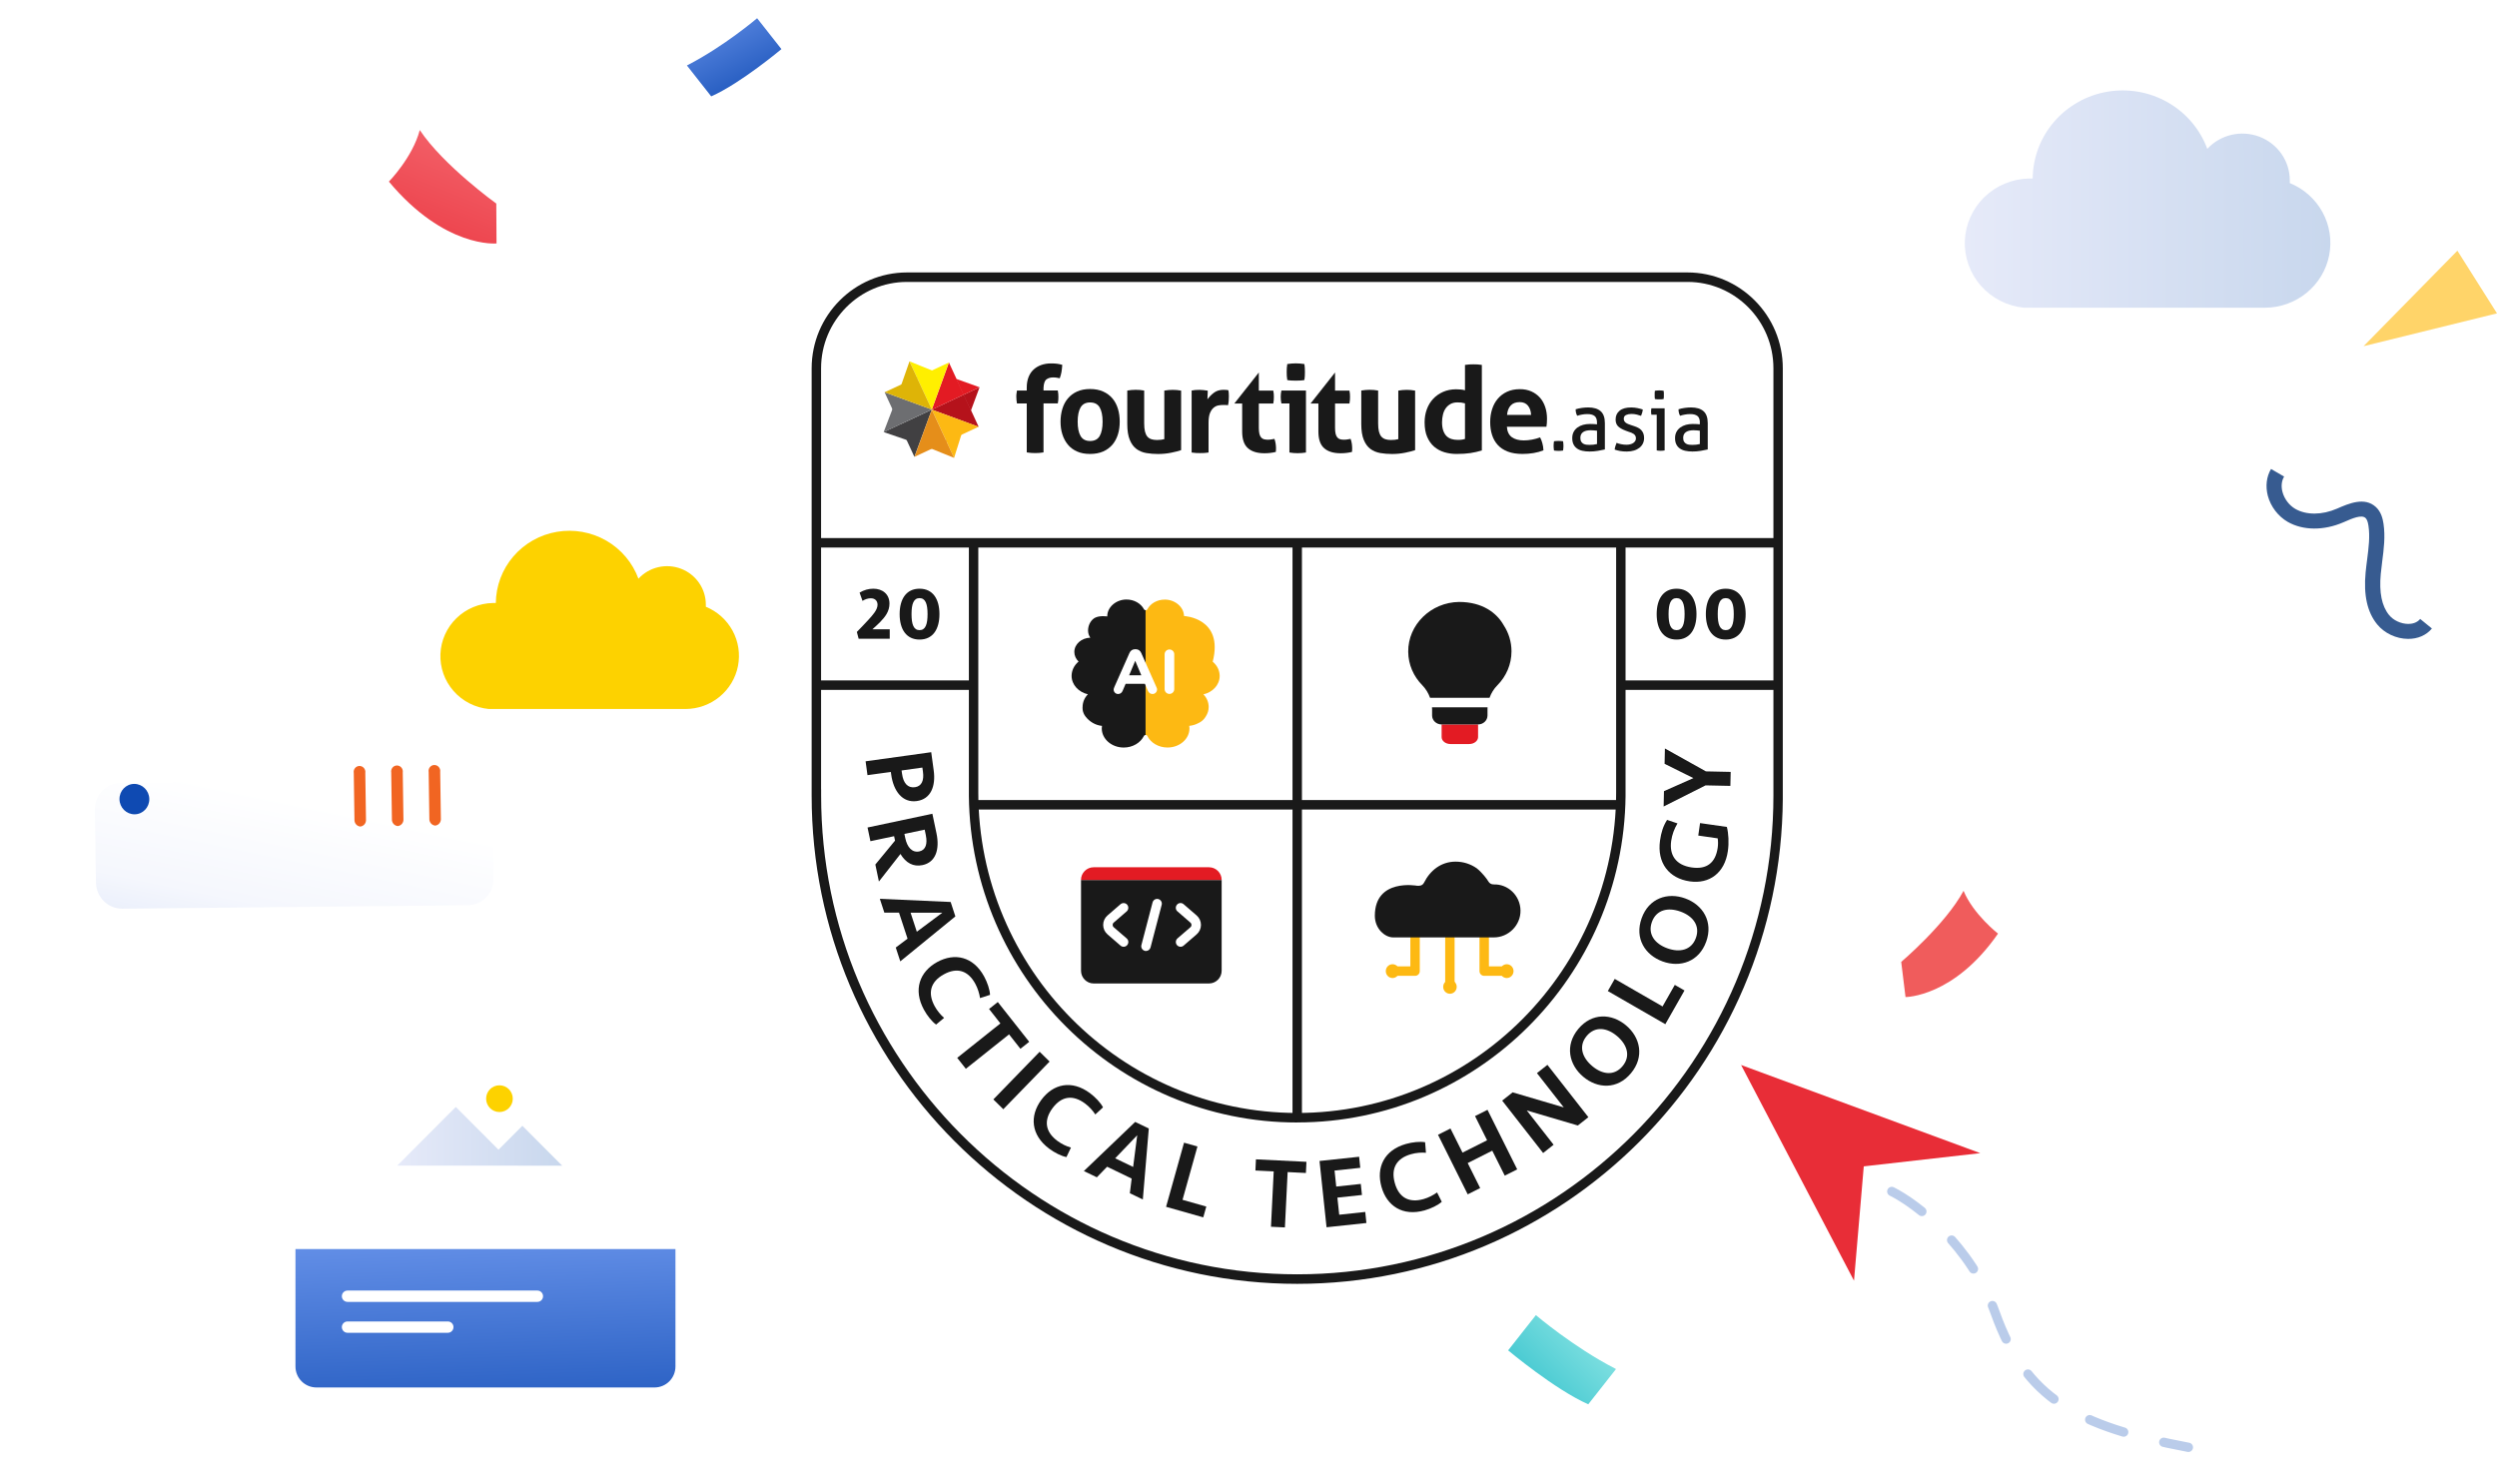 <svg width="483" height="287" viewBox="0 0 483 287" fill="none" xmlns="http://www.w3.org/2000/svg">
<path d="M442.924 35.424C442.924 35.254 442.924 35.075 442.924 34.896C442.923 33.069 442.362 31.285 441.315 29.778C440.268 28.271 438.784 27.112 437.058 26.453C435.332 25.793 433.443 25.665 431.642 26.083C429.84 26.502 428.208 27.449 426.962 28.799C425.565 25.015 422.867 21.835 419.337 19.814C415.808 17.793 411.671 17.06 407.65 17.742C403.628 18.424 399.977 20.478 397.334 23.546C394.69 26.614 393.222 30.501 393.186 34.529H392.506C389.268 34.591 386.177 35.872 383.864 38.109C381.551 40.347 380.192 43.372 380.065 46.566C379.937 49.76 381.051 52.881 383.178 55.292C385.306 57.702 388.285 59.219 391.508 59.532H438.135C441.071 59.517 443.911 58.5 446.172 56.652C448.432 54.804 449.975 52.239 450.536 49.395C451.097 46.551 450.643 43.603 449.25 41.053C447.857 38.502 445.612 36.507 442.897 35.406L442.924 35.424Z" fill="url(#paint0_linear_5667_4586)"/>
<path d="M136.532 117.391C136.532 117.251 136.532 117.104 136.532 116.957C136.531 115.459 136.073 113.995 135.218 112.76C134.363 111.524 133.151 110.573 131.741 110.032C130.331 109.491 128.789 109.386 127.317 109.729C125.846 110.073 124.513 110.849 123.495 111.957C122.354 108.853 120.15 106.245 117.268 104.587C114.385 102.929 111.007 102.328 107.722 102.887C104.438 103.447 101.456 105.132 99.297 107.648C97.138 110.165 95.939 113.353 95.909 116.656H95.354C92.709 116.707 90.184 117.758 88.295 119.593C86.407 121.428 85.297 123.91 85.192 126.529C85.088 129.149 85.998 131.709 87.736 133.686C89.473 135.663 91.907 136.907 94.539 137.164H132.621C135.018 137.152 137.338 136.318 139.184 134.802C141.031 133.286 142.29 131.183 142.749 128.85C143.207 126.518 142.836 124.1 141.699 122.008C140.561 119.916 138.728 118.279 136.51 117.376L136.532 117.391Z" fill="#FDD200"/>
<g filter="url(#filter0_d_5667_4586)">
<path d="M124.48 184.402H61.328C58.47 184.402 56.153 186.724 56.153 189.589V237.677C56.153 240.542 58.47 242.864 61.328 242.864H124.48C127.338 242.864 129.656 240.542 129.656 237.677V189.589C129.656 186.724 127.338 184.402 124.48 184.402Z" fill="white"/>
<path d="M125.611 259.418H60.196C59.123 259.417 58.095 258.99 57.337 258.23C56.578 257.47 56.153 256.44 56.153 255.365V232.645H129.655V255.365C129.655 255.897 129.55 256.424 129.347 256.916C129.144 257.408 128.846 257.854 128.47 258.231C128.095 258.607 127.649 258.906 127.158 259.109C126.668 259.313 126.142 259.418 125.611 259.418Z" fill="url(#paint1_linear_5667_4586)"/>
<path d="M75.827 216.509L87.167 205.146L95.424 213.422L100.043 208.793L107.741 216.51L75.827 216.509Z" fill="url(#paint2_linear_5667_4586)"/>
<path d="M95.61 206.133C97.035 206.133 98.19 204.976 98.19 203.548C98.19 202.12 97.035 200.963 95.61 200.963C94.186 200.963 93.031 202.12 93.031 203.548C93.031 204.976 94.186 206.133 95.61 206.133Z" fill="#FDD200"/>
<path d="M102.951 240.672H66.219C65.615 240.672 65.125 241.163 65.125 241.768C65.125 242.373 65.615 242.864 66.219 242.864H102.951C103.555 242.864 104.045 242.373 104.045 241.768C104.045 241.163 103.555 240.672 102.951 240.672Z" fill="white"/>
<path d="M85.625 246.649H66.219C65.615 246.649 65.125 247.14 65.125 247.745C65.125 248.35 65.615 248.841 66.219 248.841H85.625C86.229 248.841 86.719 248.35 86.719 247.745C86.719 247.14 86.229 246.649 85.625 246.649Z" fill="white"/>
</g>
<g filter="url(#filter1_d_5667_4586)">
<path d="M89.156 141.805L22.282 142.473C19.514 142.5 17.304 144.816 17.348 147.644L17.563 161.724C17.606 164.552 19.886 166.823 22.655 166.795L89.529 166.127C92.298 166.099 94.507 163.784 94.464 160.956L94.248 146.876C94.205 144.048 91.925 141.777 89.156 141.805Z" fill="url(#paint3_linear_5667_4586)"/>
</g>
<path d="M69.698 159.904C69.374 159.875 69.073 159.717 68.861 159.464C68.649 159.211 68.542 158.883 68.563 158.551L68.431 149.553C68.4 149.386 68.404 149.215 68.445 149.051C68.485 148.888 68.56 148.735 68.665 148.604C68.769 148.473 68.9 148.368 69.049 148.295C69.198 148.222 69.361 148.183 69.526 148.181C69.691 148.179 69.855 148.215 70.006 148.285C70.157 148.354 70.291 148.457 70.4 148.586C70.508 148.714 70.587 148.865 70.633 149.028C70.678 149.191 70.688 149.362 70.661 149.529L70.794 158.528C70.825 158.859 70.728 159.189 70.523 159.447C70.318 159.704 70.022 159.868 69.698 159.904Z" fill="#F16522"/>
<path d="M76.943 159.812C76.619 159.783 76.318 159.625 76.106 159.372C75.893 159.119 75.786 158.791 75.808 158.459L75.676 149.461C75.644 149.294 75.649 149.123 75.689 148.959C75.73 148.796 75.805 148.643 75.909 148.512C76.014 148.381 76.145 148.276 76.294 148.203C76.442 148.13 76.605 148.091 76.771 148.089C76.936 148.087 77.1 148.123 77.251 148.193C77.402 148.263 77.536 148.365 77.644 148.494C77.753 148.622 77.832 148.773 77.877 148.936C77.922 149.099 77.932 149.27 77.906 149.437L78.038 158.436C78.07 158.767 77.972 159.097 77.767 159.355C77.562 159.612 77.266 159.776 76.943 159.812Z" fill="#F16522"/>
<path d="M84.185 159.72C83.861 159.691 83.561 159.533 83.348 159.28C83.136 159.027 83.029 158.7 83.051 158.368L82.918 149.369C82.887 149.203 82.891 149.031 82.931 148.867C82.972 148.703 83.046 148.55 83.151 148.419C83.255 148.288 83.386 148.182 83.535 148.109C83.684 148.036 83.848 147.997 84.013 147.995C84.179 147.993 84.343 148.029 84.494 148.099C84.645 148.169 84.779 148.272 84.888 148.401C84.996 148.53 85.075 148.681 85.12 148.844C85.165 149.007 85.175 149.179 85.148 149.346L85.28 158.344C85.312 158.676 85.214 159.006 85.009 159.263C84.805 159.521 84.508 159.685 84.185 159.72Z" fill="#F16522"/>
<path d="M26.044 157.538C27.637 157.524 28.907 156.194 28.881 154.57C28.855 152.945 27.542 151.639 25.949 151.654C24.356 151.668 23.086 152.997 23.112 154.622C23.138 156.247 24.451 157.553 26.044 157.538Z" fill="#0F4AB2"/>
<path d="M475.336 48.5L483 60.624L457.194 66.972L475.336 48.5Z" fill="#FFD469"/>
<path d="M470.409 121.594C469.315 122.907 467.67 123.614 465.789 123.599C463.507 123.586 461.222 122.508 459.825 120.794C457.903 118.434 457.17 115.154 457.585 110.755C457.664 109.916 457.772 109.079 457.881 108.241C458.173 105.959 458.451 103.813 458.136 101.713C458.025 100.96 457.835 100.448 457.565 100.208C456.806 99.51 454.984 100.298 453.53 100.94L453.258 101.054C449.49 102.682 445.472 102.651 442.525 100.964C440.667 99.895 439.226 98.012 438.667 95.905C438.194 94.065 438.406 92.227 439.289 90.728L441.823 92.199C441.33 93.024 441.211 94.06 441.504 95.169C441.872 96.542 442.805 97.766 443.989 98.453C446.132 99.676 449.153 99.662 452.063 98.398C454.338 97.407 457.387 96.078 459.567 98.085C460.61 99.04 460.899 100.381 461.044 101.299C461.416 103.787 461.107 106.234 460.796 108.61C460.689 109.418 460.595 110.22 460.518 111.03C460.182 114.64 460.712 117.242 462.12 118.98C462.965 120.018 464.412 120.689 465.811 120.703C466.507 120.708 467.478 120.541 468.144 119.744L470.418 121.597L470.409 121.594Z" fill="#375B90"/>
<path d="M75.224 35.135C86.043 48.092 96.045 47.097 96.045 47.097L96 39.383C96 39.383 85.763 32.012 81.198 25.158C79.794 30.477 75.224 35.135 75.224 35.135Z" fill="url(#paint4_linear_5667_4586)"/>
<path d="M137.572 18.643L132.87 12.668C132.87 12.668 132.956 12.623 132.999 12.6C140.108 8.939 146.45 3.526 146.45 3.526L151.152 9.501C151.152 9.501 143.243 16.145 137.572 18.643Z" fill="url(#paint5_linear_5667_4586)"/>
<path d="M386.47 180.634C377.931 192.928 368.589 192.89 368.589 192.89L367.756 186.091C367.756 186.091 376.377 178.765 379.813 172.335C381.716 176.906 386.475 180.612 386.475 180.612L386.47 180.634Z" fill="#F05C5C"/>
<path d="M307.222 271.674L312.589 264.855C312.589 264.855 312.49 264.803 312.441 264.777C304.328 260.6 297.09 254.422 297.09 254.422L291.723 261.24C291.723 261.24 300.75 268.824 307.222 271.674Z" fill="url(#paint6_linear_5667_4586)"/>
<path d="M365.931 230.5C370.635 232.843 381.226 240.832 385.96 254.049C391.877 270.57 401.648 275.905 423.302 280" stroke="#BACCEA" stroke-width="1.8" stroke-linecap="round" stroke-dasharray="7 8"/>
<path d="M336.783 206.034L358.624 247.763L360.513 225.645L383.048 223.088L336.783 206.034Z" fill="#E82D37"/>
<g filter="url(#filter2_d_5667_4586)">
<path d="M156.923 144.924C156.923 196.573 198.562 238.453 249.936 238.453C301.311 238.453 342.95 196.583 342.95 144.924C342.95 144.812 342.95 144.71 342.95 144.608V62.244C342.95 52.515 335.109 44.62 325.423 44.62H174.44C164.764 44.62 156.913 52.505 156.913 62.244V144.608C156.913 144.71 156.913 144.822 156.913 144.924" fill="white"/>
<path d="M249.925 239.374C198.135 239.374 156 197.005 156 144.928V144.846V137.858V62.248C156.01 52.02 164.277 43.707 174.439 43.707H325.412C335.574 43.707 343.851 52.02 343.851 62.248V145.529C343.527 197.331 301.523 239.374 249.925 239.374ZM157.834 143.685V144.602V144.918C157.834 195.986 199.148 237.53 249.936 237.53C300.723 237.53 342.037 195.986 342.037 144.918V143.685V62.248C342.037 53.039 334.581 45.541 325.422 45.541H174.439C165.28 45.541 157.824 53.039 157.824 62.248V143.695L157.834 143.685Z" fill="#191919"/>
<path d="M343.061 95.094H157.013V96.927H343.061V95.094Z" fill="#191919"/>
<path d="M187.183 122.634H157.225V124.468H187.183V122.634Z" fill="#191919"/>
<path d="M343.242 122.634H312.717V124.468H343.242V122.634Z" fill="#191919"/>
<path d="M249.924 208.157C215.133 208.157 186.797 179.887 186.412 144.996V144.874C186.412 144.68 186.412 144.486 186.412 144.293V144.242V139.525V96.555H188.235V144.283C188.235 178.481 215.903 206.313 249.924 206.313C283.944 206.313 311.612 178.492 311.612 144.283V143.152V96.555H313.435V144.986C313.061 179.877 284.714 208.147 249.924 208.147V208.157Z" fill="#191919"/>
<path d="M165.279 105.644C166.12 105.135 167.011 104.89 167.943 104.89C169.686 104.89 171.053 105.93 171.053 107.773C171.053 109.261 170.233 110.33 169.26 111.329C168.754 111.859 168.166 112.358 167.741 112.745H171.104V114.568H165.087L164.742 113.254C165.765 112.195 166.272 111.685 167.001 110.881C167.791 110.015 168.744 108.986 168.744 107.998C168.744 107.244 168.257 106.745 167.457 106.745C166.88 106.745 166.383 106.918 165.836 107.244L165.269 105.644H165.279Z" fill="#191919"/>
<path d="M176.87 114.731C174.317 114.731 173.02 112.745 173.02 109.811C173.02 106.877 174.307 104.89 176.87 104.89C179.433 104.89 180.72 106.877 180.72 109.811C180.72 112.745 179.433 114.731 176.87 114.731ZM176.87 106.714C175.735 106.714 175.32 107.814 175.32 109.811C175.32 111.808 175.735 112.908 176.87 112.908C178.005 112.908 178.42 111.808 178.42 109.811C178.42 107.814 178.005 106.714 176.87 106.714Z" fill="#191919"/>
<path d="M323.305 114.731C320.752 114.731 319.455 112.745 319.455 109.811C319.455 106.877 320.742 104.89 323.305 104.89C325.868 104.89 327.155 106.877 327.155 109.811C327.155 112.745 325.868 114.731 323.305 114.731ZM323.305 106.714C322.17 106.714 321.755 107.814 321.755 109.811C321.755 111.808 322.17 112.908 323.305 112.908C324.44 112.908 324.855 111.808 324.855 109.811C324.855 107.814 324.44 106.714 323.305 106.714Z" fill="#191919"/>
<path d="M332.816 114.731C330.263 114.731 328.967 112.745 328.967 109.811C328.967 106.877 330.253 104.89 332.816 104.89C335.38 104.89 336.666 106.877 336.666 109.811C336.666 112.745 335.38 114.731 332.816 114.731ZM332.816 106.714C331.682 106.714 331.266 107.814 331.266 109.811C331.266 111.808 331.682 112.908 332.816 112.908C333.951 112.908 334.366 111.808 334.366 109.811C334.366 107.814 333.951 106.714 332.816 106.714Z" fill="#191919"/>
<path d="M312.442 145.778H186.908V147.611H312.442V145.778Z" fill="#191919"/>
<path d="M250.836 95.954H249.013V207.575H250.836V95.954Z" fill="#191919"/>
<path d="M175.876 79.386L172.999 73.162L179.239 70.248L175.876 79.386Z" fill="#414042"/>
<path d="M169.93 74.589L173.131 73.091L174.559 76.178L169.93 74.589Z" fill="#414042"/>
<path d="M170.112 66.886L172.999 73.152L179.24 70.238L170.112 66.886Z" fill="#6D6E71"/>
<path d="M169.93 74.59L171.692 69.976L173.131 73.093L169.93 74.59Z" fill="#6D6E71"/>
<path d="M188.308 73.578L185.431 67.353L179.241 70.247L188.308 73.578Z" fill="#B5121B"/>
<path d="M186.789 70.479L185.36 67.382L188.48 65.925L186.789 70.479Z" fill="#B5121B"/>
<path d="M182.554 61.129L185.431 67.354L179.241 70.247L182.554 61.129Z" fill="#E31B23"/>
<path d="M185.358 67.378L183.94 64.291L188.478 65.921L185.358 67.378Z" fill="#E31B23"/>
<path d="M188.299 73.559L182.109 76.452L179.241 70.248L188.299 73.559Z" fill="#FDB913"/>
<path d="M183.554 79.583L182.004 76.232L185.053 74.805L183.554 79.583Z" fill="#FDB913"/>
<path d="M175.897 79.376L182.117 76.473L179.24 70.248L175.897 79.376Z" fill="#E58E1A"/>
<path d="M178.886 77.69L182.006 76.234L183.556 79.585L178.886 77.69Z" fill="#E58E1A"/>
<path d="M182.552 61.129L176.362 64.022L179.239 70.247L182.552 61.129Z" fill="#FFEF00"/>
<path d="M176.434 64.175L174.925 60.915L179.483 62.749L176.434 64.175Z" fill="#FFEF00"/>
<path d="M170.112 66.89L176.343 63.976L179.24 70.241L170.112 66.89Z" fill="#DEB407"/>
<path d="M173.293 65.581L174.924 60.915L176.413 64.124L173.293 65.581Z" fill="#DEB407"/>
<path d="M299.588 78.139C299.568 77.997 299.548 77.844 299.537 77.701C299.527 77.559 299.517 77.416 299.517 77.263C299.517 77.11 299.517 76.968 299.537 76.815C299.548 76.662 299.568 76.509 299.588 76.367C299.73 76.346 299.882 76.326 300.024 76.316C300.166 76.306 300.307 76.306 300.459 76.306C300.611 76.306 300.753 76.306 300.905 76.316C301.047 76.316 301.199 76.336 301.351 76.367C301.371 76.509 301.391 76.662 301.401 76.815C301.422 76.968 301.422 77.11 301.422 77.263C301.422 77.416 301.422 77.559 301.401 77.711C301.381 77.864 301.371 78.007 301.351 78.16C301.199 78.18 301.057 78.2 300.915 78.211C300.773 78.221 300.631 78.231 300.48 78.231C300.328 78.231 300.186 78.231 300.034 78.211C299.882 78.211 299.74 78.19 299.588 78.16" fill="#191919"/>
<path d="M307.914 72.778C307.914 72.156 307.752 71.718 307.438 71.474C307.124 71.229 306.668 71.107 306.061 71.107C305.696 71.107 305.352 71.138 305.027 71.199C304.703 71.26 304.389 71.331 304.085 71.433C303.883 71.087 303.781 70.669 303.781 70.18C304.136 70.068 304.531 69.976 304.967 69.915C305.402 69.854 305.818 69.823 306.213 69.823C307.266 69.823 308.066 70.068 308.613 70.547C309.16 71.025 309.434 71.8 309.434 72.859V77.953C309.069 78.034 308.613 78.126 308.087 78.218C307.56 78.309 307.023 78.35 306.476 78.35C305.959 78.35 305.493 78.299 305.078 78.207C304.663 78.116 304.308 77.963 304.025 77.749C303.731 77.535 303.508 77.27 303.356 76.944C303.194 76.618 303.123 76.221 303.123 75.752C303.123 75.284 303.214 74.897 303.397 74.55C303.579 74.204 303.832 73.919 304.146 73.695C304.46 73.47 304.825 73.297 305.23 73.185C305.645 73.073 306.071 73.022 306.527 73.022C306.861 73.022 307.134 73.022 307.357 73.043C307.57 73.053 307.762 73.073 307.904 73.094V72.788L307.914 72.778ZM307.914 74.326C307.752 74.306 307.56 74.285 307.317 74.265C307.074 74.245 306.871 74.234 306.699 74.234C306.051 74.234 305.544 74.357 305.21 74.601C304.865 74.846 304.693 75.212 304.693 75.712C304.693 76.027 304.754 76.282 304.865 76.455C304.977 76.639 305.129 76.771 305.301 76.863C305.473 76.954 305.666 77.016 305.878 77.036C306.091 77.056 306.283 77.067 306.476 77.067C306.719 77.067 306.972 77.056 307.226 77.026C307.489 76.995 307.712 76.954 307.914 76.903V74.316V74.326Z" fill="#191919"/>
<path d="M311.653 76.662C311.936 76.775 312.25 76.876 312.595 76.938C312.939 77.009 313.273 77.039 313.618 77.039C313.861 77.039 314.094 77.019 314.317 76.958C314.539 76.907 314.732 76.825 314.894 76.724C315.056 76.622 315.188 76.489 315.289 76.336C315.39 76.184 315.441 76.01 315.441 75.817C315.441 75.603 315.4 75.43 315.319 75.297C315.238 75.155 315.137 75.043 315.005 74.951C314.874 74.859 314.722 74.778 314.55 74.707C314.377 74.635 314.185 74.574 313.982 74.513L313.435 74.309C312.757 74.055 312.27 73.769 311.967 73.453C311.663 73.138 311.511 72.71 311.511 72.17C311.511 71.447 311.764 70.876 312.281 70.458C312.797 70.031 313.537 69.827 314.529 69.827C314.934 69.827 315.34 69.868 315.735 69.949C316.13 70.031 316.474 70.122 316.768 70.224C316.748 70.438 316.707 70.652 316.646 70.856C316.586 71.07 316.515 71.263 316.434 71.447C316.201 71.365 315.927 71.284 315.603 71.202C315.279 71.121 314.935 71.08 314.57 71.08C314.185 71.08 313.83 71.151 313.537 71.284C313.233 71.426 313.091 71.66 313.091 72.017C313.091 72.2 313.131 72.353 313.202 72.475C313.273 72.598 313.375 72.71 313.506 72.802C313.628 72.893 313.78 72.965 313.942 73.036C314.104 73.097 314.276 73.158 314.469 73.229L315.167 73.464C315.421 73.545 315.664 73.647 315.887 73.769C316.11 73.881 316.312 74.034 316.474 74.207C316.636 74.38 316.768 74.594 316.869 74.839C316.971 75.094 317.021 75.389 317.021 75.735C317.021 76.123 316.94 76.489 316.788 76.805C316.626 77.131 316.403 77.406 316.12 77.63C315.826 77.854 315.481 78.038 315.066 78.16C314.661 78.282 314.205 78.353 313.709 78.353C313.212 78.353 312.757 78.323 312.382 78.252C312.007 78.18 311.653 78.089 311.328 77.977C311.349 77.763 311.399 77.549 311.46 77.335C311.531 77.121 311.602 76.907 311.693 76.693" fill="#191919"/>
<path d="M319.454 71.234H318.431C318.411 71.152 318.4 71.05 318.39 70.938C318.38 70.826 318.37 70.724 318.37 70.612C318.37 70.5 318.37 70.398 318.39 70.286C318.4 70.174 318.411 70.072 318.431 69.991H320.994V78.141C320.882 78.161 320.751 78.181 320.609 78.191C320.467 78.202 320.335 78.212 320.224 78.212C320.123 78.212 319.991 78.212 319.849 78.191C319.707 78.191 319.576 78.161 319.464 78.141V71.234H319.454ZM319.11 68.198C319.089 68.076 319.079 67.933 319.069 67.79C319.069 67.637 319.069 67.505 319.069 67.393C319.069 67.281 319.069 67.148 319.069 66.996C319.069 66.843 319.089 66.71 319.11 66.598C319.241 66.578 319.393 66.558 319.555 66.547C319.717 66.537 319.849 66.527 319.96 66.527C320.072 66.527 320.214 66.527 320.376 66.547C320.538 66.558 320.68 66.578 320.801 66.598C320.821 66.71 320.832 66.843 320.842 66.996C320.842 67.148 320.842 67.271 320.842 67.393C320.842 67.515 320.842 67.637 320.842 67.79C320.842 67.943 320.821 68.076 320.801 68.198C320.68 68.218 320.538 68.239 320.386 68.249C320.234 68.249 320.102 68.259 319.981 68.259C319.859 68.259 319.717 68.259 319.555 68.249C319.403 68.239 319.251 68.218 319.11 68.198Z" fill="#191919"/>
<path d="M327.813 72.778C327.813 72.156 327.651 71.718 327.337 71.474C327.023 71.229 326.567 71.107 325.959 71.107C325.595 71.107 325.25 71.138 324.926 71.199C324.602 71.26 324.288 71.331 323.984 71.433C323.781 71.087 323.68 70.669 323.68 70.18C324.035 70.068 324.43 69.976 324.865 69.915C325.291 69.854 325.716 69.823 326.111 69.823C327.165 69.823 327.965 70.068 328.512 70.547C329.059 71.025 329.332 71.8 329.332 72.859V77.953C328.968 78.034 328.512 78.126 327.985 78.218C327.458 78.309 326.921 78.35 326.374 78.35C325.858 78.35 325.392 78.299 324.977 78.207C324.561 78.116 324.207 77.963 323.913 77.749C323.619 77.535 323.396 77.27 323.244 76.944C323.082 76.618 323.011 76.221 323.011 75.752C323.011 75.284 323.103 74.897 323.285 74.55C323.467 74.204 323.721 73.919 324.035 73.695C324.349 73.47 324.713 73.297 325.118 73.185C325.534 73.073 325.959 73.022 326.415 73.022C326.749 73.022 327.023 73.022 327.246 73.043C327.458 73.053 327.641 73.073 327.793 73.094V72.788L327.813 72.778ZM327.813 74.326C327.651 74.306 327.458 74.285 327.205 74.265C326.962 74.245 326.759 74.234 326.587 74.234C325.939 74.234 325.443 74.357 325.098 74.601C324.754 74.846 324.582 75.212 324.582 75.712C324.582 76.027 324.642 76.282 324.754 76.455C324.865 76.639 325.017 76.771 325.189 76.863C325.362 76.954 325.554 77.016 325.767 77.036C325.979 77.056 326.172 77.067 326.364 77.067C326.607 77.067 326.861 77.056 327.114 77.026C327.367 76.995 327.6 76.954 327.803 76.903V74.316L327.813 74.326Z" fill="#191919"/>
<path d="M197.607 69.058H195.713C195.662 68.814 195.632 68.59 195.621 68.386C195.601 68.182 195.591 67.979 195.591 67.754C195.591 67.551 195.591 67.357 195.621 67.174C195.632 66.99 195.662 66.776 195.713 66.552H197.607V65.972C197.607 65.228 197.719 64.566 197.941 63.985C198.164 63.404 198.478 62.916 198.894 62.528C199.309 62.131 199.806 61.836 200.383 61.622C200.961 61.418 201.599 61.306 202.288 61.306C202.744 61.306 203.139 61.326 203.453 61.367C203.767 61.408 204.111 61.479 204.476 61.581C204.446 62.09 204.395 62.549 204.324 62.967C204.253 63.374 204.142 63.782 203.99 64.179C203.818 64.148 203.645 64.108 203.463 64.077C203.281 64.036 203.037 64.016 202.723 64.016C202.186 64.016 201.751 64.138 201.406 64.403C201.072 64.658 200.89 65.208 200.849 66.033V66.542H203.615C203.655 66.787 203.686 67.011 203.706 67.215C203.716 67.418 203.726 67.622 203.726 67.836C203.726 68.04 203.726 68.233 203.706 68.417C203.686 68.6 203.655 68.804 203.615 69.038H200.849V78.522C200.302 78.614 199.765 78.655 199.238 78.655C198.711 78.655 198.154 78.614 197.607 78.522V69.038V69.058Z" fill="#191919"/>
<path d="M209.857 78.821C208.884 78.821 208.043 78.668 207.334 78.342C206.625 78.027 206.027 77.588 205.561 77.018C205.095 76.458 204.74 75.796 204.497 75.031C204.254 74.278 204.143 73.453 204.143 72.576C204.143 71.7 204.264 70.865 204.497 70.091C204.73 69.317 205.085 68.644 205.561 68.084C206.027 67.523 206.625 67.075 207.334 66.749C208.053 66.423 208.894 66.26 209.857 66.26C210.819 66.26 211.67 66.423 212.389 66.749C213.119 67.075 213.706 67.523 214.183 68.084C214.659 68.644 215.013 69.317 215.246 70.091C215.479 70.865 215.591 71.69 215.591 72.576C215.591 73.463 215.479 74.278 215.246 75.031C215.013 75.785 214.659 76.448 214.183 77.018C213.706 77.578 213.109 78.027 212.389 78.342C211.67 78.658 210.819 78.821 209.857 78.821ZM209.857 76.315C210.718 76.315 211.336 75.999 211.711 75.358C212.085 74.716 212.278 73.789 212.278 72.587C212.278 71.385 212.085 70.457 211.711 69.816C211.336 69.174 210.718 68.858 209.857 68.858C208.995 68.858 208.398 69.184 208.023 69.816C207.648 70.457 207.455 71.385 207.455 72.587C207.455 73.789 207.648 74.716 208.023 75.358C208.398 75.999 209.006 76.315 209.857 76.315Z" fill="#191919"/>
<path d="M217.05 66.555C217.597 66.463 218.144 66.412 218.691 66.412C219.238 66.412 219.775 66.453 220.322 66.555V72.912C220.322 73.543 220.373 74.063 220.474 74.48C220.576 74.888 220.728 75.214 220.93 75.458C221.133 75.693 221.396 75.866 221.7 75.968C222.004 76.07 222.369 76.121 222.784 76.121C223.351 76.121 223.828 76.07 224.213 75.958V66.565C224.77 66.473 225.307 66.422 225.823 66.422C226.34 66.422 226.907 66.463 227.465 66.565V78.087C226.968 78.26 226.32 78.423 225.52 78.586C224.709 78.749 223.868 78.83 222.997 78.83C222.207 78.83 221.457 78.769 220.738 78.647C220.018 78.525 219.38 78.26 218.833 77.863C218.286 77.455 217.85 76.874 217.536 76.1C217.212 75.326 217.05 74.297 217.05 73.013V66.565V66.555Z" fill="#191919"/>
<path d="M229.519 66.555C229.752 66.504 229.965 66.473 230.178 66.453C230.38 66.433 230.816 66.422 231.059 66.422C231.292 66.422 231.515 66.433 231.738 66.463C231.961 66.494 232.396 66.534 232.609 66.575C232.65 66.657 232.538 68.164 232.558 68.266C232.893 67.787 233.308 67.359 233.805 66.983C234.301 66.606 234.909 66.412 235.648 66.412C235.8 66.412 235.983 66.412 236.175 66.433C236.378 66.443 236.52 66.473 236.611 66.504C236.641 66.657 236.662 66.83 236.682 67.034C236.692 67.237 236.702 67.441 236.702 67.655C236.702 67.92 236.702 68.205 236.672 68.511C236.651 68.816 236.601 69.112 236.54 69.387C236.368 69.356 236.185 69.346 235.973 69.346H235.588C235.324 69.346 235.041 69.366 234.706 69.427C234.382 69.478 234.078 69.621 233.784 69.855C233.491 70.09 233.247 70.436 233.055 70.894C232.862 71.363 232.771 72.005 232.771 72.84V78.545C232.498 78.586 232.214 78.616 231.94 78.637C231.667 78.657 231.393 78.657 231.13 78.657C230.867 78.657 230.603 78.657 230.34 78.637C230.066 78.616 229.793 78.586 229.499 78.545V66.534L229.519 66.555Z" fill="#191919"/>
<path d="M239.266 69.06H237.767L242.498 63.059V66.564H245.294C245.335 66.798 245.365 67.002 245.385 67.185C245.406 67.368 245.406 67.562 245.406 67.766C245.406 67.98 245.406 68.194 245.385 68.397C245.375 68.601 245.345 68.825 245.294 69.07H242.498V73.776C242.498 74.255 242.538 74.642 242.609 74.938C242.68 75.233 242.802 75.467 242.944 75.63C243.096 75.804 243.268 75.916 243.491 75.977C243.704 76.038 243.957 76.068 244.251 76.068C244.484 76.068 244.707 76.048 244.929 76.007C245.152 75.967 245.345 75.936 245.517 75.905C245.628 76.201 245.699 76.507 245.75 76.822C245.791 77.138 245.821 77.423 245.821 77.668C245.821 77.841 245.821 77.984 245.811 78.096C245.811 78.208 245.791 78.32 245.78 78.432C245.071 78.605 244.342 78.687 243.592 78.687C242.194 78.687 241.12 78.361 240.381 77.698C239.641 77.046 239.276 75.977 239.276 74.489V69.06H239.266Z" fill="#191919"/>
<path d="M248.415 69.058H246.865C246.815 68.854 246.784 68.651 246.764 68.416C246.744 68.192 246.734 67.978 246.734 67.775C246.734 67.357 246.774 66.949 246.865 66.552H251.616V78.543C251.059 78.634 250.522 78.675 250.006 78.675C249.489 78.675 248.962 78.634 248.415 78.543V69.058Z" fill="#191919"/>
<path d="M254.01 69.06H252.51L257.241 63.059V66.564H260.027C260.068 66.798 260.098 67.002 260.119 67.185C260.139 67.368 260.139 67.562 260.139 67.766C260.139 67.98 260.139 68.194 260.119 68.397C260.098 68.601 260.068 68.825 260.027 69.07H257.241V73.776C257.241 74.255 257.282 74.642 257.353 74.938C257.424 75.233 257.545 75.467 257.687 75.63C257.829 75.804 258.011 75.916 258.224 75.977C258.437 76.038 258.69 76.068 258.984 76.068C259.217 76.068 259.44 76.048 259.663 76.007C259.886 75.967 260.078 75.936 260.25 75.905C260.362 76.201 260.433 76.507 260.483 76.822C260.524 77.138 260.554 77.423 260.554 77.668C260.554 77.841 260.554 77.984 260.544 78.096C260.544 78.208 260.524 78.32 260.514 78.432C259.805 78.605 259.075 78.687 258.325 78.687C256.927 78.687 255.864 78.361 255.124 77.698C254.384 77.046 254.02 75.977 254.02 74.489V69.06H254.01Z" fill="#191919"/>
<path d="M262.304 66.555C262.851 66.463 263.398 66.412 263.935 66.412C264.472 66.412 265.019 66.453 265.576 66.555V72.912C265.576 73.543 265.627 74.063 265.728 74.48C265.83 74.888 265.982 75.214 266.194 75.458C266.397 75.693 266.66 75.866 266.964 75.968C267.268 76.07 267.633 76.121 268.048 76.121C268.616 76.121 269.092 76.07 269.477 75.958V66.565C270.034 66.473 270.571 66.422 271.088 66.422C271.604 66.422 272.172 66.463 272.729 66.565V78.087C272.232 78.26 271.584 78.423 270.784 78.586C269.973 78.749 269.132 78.83 268.261 78.83C267.481 78.83 266.721 78.769 266.002 78.647C265.283 78.525 264.644 78.26 264.097 77.863C263.55 77.455 263.114 76.874 262.8 76.1C262.476 75.326 262.314 74.297 262.314 73.013V66.565L262.304 66.555Z" fill="#191919"/>
<path d="M282.385 61.595C282.658 61.554 282.932 61.524 283.205 61.503C283.469 61.493 283.742 61.483 283.996 61.483C284.249 61.483 284.522 61.493 284.806 61.503C285.08 61.524 285.363 61.554 285.637 61.595V78.149C284.918 78.363 284.178 78.537 283.438 78.648C282.689 78.761 281.787 78.822 280.723 78.822C279.913 78.822 279.133 78.71 278.383 78.486C277.633 78.261 276.985 77.905 276.407 77.416C275.84 76.927 275.394 76.295 275.06 75.521C274.726 74.747 274.564 73.81 274.564 72.689C274.564 71.813 274.705 70.978 274.989 70.193C275.273 69.419 275.678 68.736 276.215 68.166C276.742 67.595 277.39 67.147 278.14 66.811C278.89 66.485 279.73 66.312 280.652 66.312C280.926 66.312 281.22 66.322 281.514 66.353C281.807 66.373 282.101 66.424 282.375 66.505V61.585L282.385 61.595ZM282.385 69.032C282.081 68.96 281.828 68.909 281.635 68.879C281.443 68.859 281.199 68.848 280.906 68.848C280.399 68.848 279.953 68.95 279.578 69.154C279.204 69.368 278.89 69.643 278.646 69.989C278.403 70.336 278.221 70.743 278.109 71.222C277.998 71.691 277.937 72.18 277.937 72.689C277.937 73.321 278.018 73.861 278.17 74.299C278.322 74.737 278.535 75.093 278.798 75.358C279.072 75.623 279.386 75.806 279.751 75.929C280.115 76.041 280.521 76.102 280.946 76.102C281.21 76.102 281.443 76.102 281.655 76.071C281.868 76.051 282.111 76 282.375 75.918V69.032H282.385Z" fill="#191919"/>
<path d="M290.48 73.562C290.541 74.489 290.865 75.161 291.443 75.579C292.03 75.997 292.8 76.201 293.753 76.201C294.269 76.201 294.806 76.15 295.353 76.048C295.9 75.946 296.417 75.803 296.903 75.62C297.076 75.925 297.218 76.302 297.339 76.73C297.461 77.168 297.532 77.627 297.552 78.126C296.356 78.594 294.999 78.819 293.489 78.819C292.385 78.819 291.433 78.666 290.642 78.36C289.852 78.055 289.204 77.627 288.707 77.077C288.211 76.526 287.836 75.874 287.603 75.121C287.36 74.367 287.249 73.542 287.249 72.645C287.249 71.749 287.37 70.934 287.623 70.159C287.867 69.385 288.231 68.713 288.718 68.142C289.204 67.572 289.802 67.113 290.511 66.787C291.23 66.451 292.061 66.288 293.013 66.288C293.844 66.288 294.573 66.441 295.222 66.726C295.87 67.022 296.417 67.419 296.873 67.928C297.329 68.438 297.663 69.049 297.896 69.752C298.129 70.455 298.241 71.209 298.241 72.013C298.241 72.309 298.231 72.594 298.21 72.879C298.19 73.165 298.16 73.399 298.129 73.562H290.48ZM295.161 71.27C295.131 70.526 294.928 69.935 294.553 69.477C294.178 69.019 293.651 68.794 292.973 68.794C292.203 68.794 291.625 69.008 291.22 69.446C290.815 69.874 290.582 70.485 290.511 71.27H295.171H295.161Z" fill="#191919"/>
<path d="M251.395 62.204C251.385 61.949 251.344 61.694 251.304 61.429C251.04 61.389 250.757 61.348 250.453 61.328C250.169 61.307 249.906 61.297 249.663 61.297H249.642C249.399 61.297 249.136 61.307 248.852 61.328C248.548 61.348 248.265 61.389 248.001 61.429C247.961 61.694 247.93 61.949 247.91 62.204C247.9 62.458 247.89 62.713 247.89 62.978C247.89 63.222 247.89 63.477 247.91 63.742C247.93 64.007 247.961 64.272 248.001 64.526C248.265 64.577 248.548 64.608 248.842 64.618C249.126 64.628 249.389 64.638 249.642 64.638H249.663C249.916 64.638 250.179 64.638 250.463 64.618C250.757 64.598 251.04 64.577 251.304 64.526C251.344 64.261 251.385 64.007 251.395 63.742C251.415 63.477 251.415 63.222 251.415 62.978C251.415 62.713 251.415 62.458 251.395 62.204Z" fill="#191919"/>
<path d="M279.456 181.88C278.95 181.88 278.545 181.473 278.545 180.964V172.467C278.545 171.958 278.95 171.551 279.456 171.551C279.963 171.551 280.368 171.958 280.368 172.467V180.964C280.368 181.473 279.963 181.88 279.456 181.88Z" fill="#FDB913"/>
<path d="M280.773 181.917C280.773 182.651 280.185 183.252 279.466 183.252C278.747 183.252 278.159 182.661 278.159 181.917C278.159 181.174 278.747 180.583 279.466 180.583C280.185 180.583 280.773 181.174 280.773 181.917Z" fill="#FDB913"/>
<path d="M289.375 179.788H286.093C285.587 179.788 285.181 179.38 285.181 178.871V172.351C285.181 171.841 285.587 171.434 286.093 171.434C286.6 171.434 287.005 171.841 287.005 172.351V177.954H289.375C289.882 177.954 290.287 178.361 290.287 178.871C290.287 179.38 289.882 179.788 289.375 179.788Z" fill="#FDB913"/>
<path d="M291.766 178.875C291.766 179.608 291.178 180.209 290.459 180.209C289.74 180.209 289.152 179.618 289.152 178.875C289.152 178.131 289.74 177.54 290.459 177.54C291.178 177.54 291.766 178.131 291.766 178.875Z" fill="#FDB913"/>
<path d="M269.671 178.875C269.671 179.608 269.084 180.209 268.364 180.209C267.645 180.209 267.058 179.618 267.058 178.875C267.058 178.131 267.645 177.54 268.364 177.54C269.084 177.54 269.671 178.131 269.671 178.875Z" fill="#FDB913"/>
<path d="M272.718 179.788H269.436C268.93 179.788 268.525 179.38 268.525 178.871C268.525 178.361 268.93 177.954 269.436 177.954H271.807V172.351C271.807 171.841 272.212 171.434 272.718 171.434C273.225 171.434 273.63 171.841 273.63 172.351V178.871C273.63 179.38 273.225 179.788 272.718 179.788Z" fill="#FDB913"/>
<path d="M287.896 162.093C287.481 162.113 287.096 161.879 286.893 161.512C286.66 161.084 285.678 159.791 284.644 158.976C283.479 158.161 282.081 157.692 280.561 157.692C277.765 157.692 275.648 159.383 274.452 161.757C274.108 162.449 273.409 162.368 273.115 162.358C273.115 162.358 264.939 160.84 264.939 168.164C264.939 170.66 266.864 172.351 268.495 172.351H287.967C290.794 172.351 293.165 169.998 293.114 167.125C293.063 164.263 290.703 161.991 287.896 162.103" fill="#191919"/>
<path d="M277.856 133.606V131.141H284.908V133.617C284.887 134.35 284.127 134.941 283.185 134.941H279.568C278.626 134.941 277.856 134.34 277.856 133.596" fill="#E31B23"/>
<path d="M171.388 140.859L171.317 140.34L166.799 140.961L166.434 138.282L179.128 136.519L179.604 140.014C180.03 143.08 179.067 145.596 176.342 145.973C173.556 146.36 171.824 144.038 171.388 140.859ZM177.528 140.279L177.416 139.494L173.394 140.054L173.485 140.706C173.728 142.489 174.569 143.488 175.977 143.294C177.295 143.111 177.761 141.97 177.528 140.289V140.279Z" fill="#191919"/>
<path d="M173.183 156.203L169.009 161.541L168.32 158.251L172.129 153.625L171.947 152.77L167.367 153.738L166.81 151.089L179.352 148.43L180.143 152.199C180.801 155.327 180.001 157.823 177.438 158.363C175.665 158.739 174.226 157.955 173.172 156.203H173.183ZM178.096 152.607L177.863 151.507L173.942 152.332L174.104 153.126C174.479 154.929 175.452 156.009 176.83 155.714C178.096 155.449 178.42 154.206 178.086 152.597L178.096 152.607Z" fill="#191919"/>
<path d="M173.142 176.978L172.27 174.309L174.55 172.597L172.898 167.565H170.062L169.19 164.886L182.888 165.497L183.799 168.288L173.152 176.978H173.142ZM181.277 167.575H175.137L176.343 171.253L181.277 167.575Z" fill="#191919"/>
<path d="M190.496 183.467L188.571 184.088C188.449 183.222 188.125 182.194 187.659 181.328C186.261 178.76 184.133 178.078 181.56 179.504C178.977 180.93 178.399 183.1 179.797 185.657C180.263 186.523 180.962 187.359 181.621 187.919L180.071 189.213C179.25 188.632 178.328 187.46 177.72 186.34C175.593 182.438 176.92 178.974 180.273 177.12C183.637 175.276 187.244 176.02 189.371 179.922C189.979 181.042 190.465 182.458 190.506 183.467H190.496Z" fill="#191919"/>
<path d="M198.074 192.555L196.382 193.9L194.183 191.109L185.825 197.771L184.154 195.652L192.512 188.99L190.313 186.198L192.005 184.854L198.084 192.555H198.074Z" fill="#191919"/>
<path d="M193.069 205.589L191.144 203.694L200.1 194.475L202.025 196.37L193.069 205.589Z" fill="#191919"/>
<path d="M212.357 205.23L210.868 206.605C210.402 205.872 209.673 205.067 208.882 204.486C206.542 202.744 204.334 203.03 202.581 205.403C200.828 207.787 201.213 209.998 203.553 211.73C204.344 212.32 205.316 212.779 206.157 213.013L205.286 214.847C204.293 214.664 202.976 213.991 201.953 213.227C198.397 210.578 198.143 206.88 200.423 203.784C202.702 200.687 206.289 199.841 209.845 202.49C210.868 203.254 211.891 204.323 212.357 205.23Z" fill="#191919"/>
<path d="M220.059 223.053L217.547 221.841L217.901 219.008L213.15 216.716L211.164 218.764L208.652 217.552L218.58 208.047L221.214 209.32L220.059 223.063V223.053ZM218.965 210.635L214.71 215.086L218.185 216.757L218.975 210.635H218.965Z" fill="#191919"/>
<path d="M230.625 212.797L227.738 223.117L232.337 224.421L231.75 226.509L224.557 224.472L228.032 212.064L230.625 212.797Z" fill="#191919"/>
<path d="M251.707 215.766L251.605 217.926L248.07 217.752L247.543 228.459L244.848 228.327L245.375 217.62L241.839 217.447L241.94 215.287L251.707 215.766Z" fill="#191919"/>
<path d="M254.239 215.601L261.898 214.786L262.121 216.926L257.147 217.456L257.471 220.552L262.222 220.043L262.445 222.182L257.694 222.692L258.048 226.003L263.084 225.463L263.306 227.602L255.597 228.427L254.239 215.612V215.601Z" fill="#191919"/>
<path d="M274.663 211.988L274.825 214.015C273.964 213.933 272.89 214.015 271.938 214.29C269.142 215.085 268.007 217.01 268.797 219.862C269.588 222.715 271.573 223.764 274.369 222.97C275.312 222.705 276.274 222.206 276.973 221.686L277.885 223.499C277.135 224.172 275.798 224.813 274.572 225.16C270.307 226.362 267.247 224.294 266.214 220.586C265.181 216.878 266.71 213.506 270.976 212.304C272.201 211.957 273.67 211.804 274.663 211.978V211.988Z" fill="#191919"/>
<path d="M290.074 218.451L287.652 213.612L282.901 216.006L285.312 220.845L282.901 222.057L277.156 210.535L279.568 209.323L281.898 213.989L286.649 211.595L284.319 206.919L286.73 205.706L292.475 217.228L290.063 218.44L290.074 218.451Z" fill="#191919"/>
<path d="M304.217 208.743L294.329 205.829L299.516 212.461L297.49 214.06L289.568 203.924L291.594 202.325L301.482 205.238L296.295 198.606L298.321 197.007L306.243 207.133L304.217 208.732V208.743Z" fill="#191919"/>
<path d="M314.481 198.627C311.836 201.806 308.027 201.643 305.251 199.31C302.475 196.977 301.655 193.228 304.299 190.05C306.933 186.892 310.752 187.034 313.528 189.367C316.304 191.7 317.115 195.469 314.481 198.627ZM311.796 191.445C309.82 189.775 307.531 189.489 305.92 191.415C304.309 193.34 304.998 195.561 306.973 197.232C308.949 198.902 311.239 199.188 312.849 197.262C314.46 195.337 313.771 193.116 311.796 191.445Z" fill="#191919"/>
<path d="M311.341 180.378L320.591 185.706L322.961 181.539L324.836 182.619L321.128 189.139L310.004 182.731L311.341 180.378Z" fill="#191919"/>
<path d="M329.038 173.163C327.64 177.065 324.013 178.236 320.609 177.004C317.205 175.771 315.149 172.531 316.547 168.64C317.935 164.758 321.572 163.567 324.976 164.809C328.38 166.042 330.426 169.292 329.038 173.173V173.163ZM324.064 167.356C321.632 166.48 319.383 167 318.532 169.363C317.681 171.727 319.09 173.581 321.511 174.457C323.932 175.333 326.191 174.813 327.043 172.45C327.894 170.086 326.485 168.232 324.064 167.356Z" fill="#191919"/>
<path d="M321.452 149.614L323.478 150.296C322.86 151.345 322.445 152.415 322.262 153.678C321.877 156.419 323.134 158.375 326.264 158.823C329.121 159.23 330.833 157.947 331.259 155.003C331.35 154.391 331.34 153.709 331.259 153.189L327.5 152.649L327.845 150.235L333.032 150.979C333.356 152.242 333.457 154.035 333.224 155.644C332.626 159.882 329.658 162.052 325.869 161.512C321.847 160.942 319.486 157.967 320.104 153.597C320.317 152.079 320.712 150.795 321.462 149.624L321.452 149.614Z" fill="#191919"/>
<path d="M320.985 138.762L321.046 135.797L328.978 140.229L333.77 140.331L333.709 143.04L328.917 142.938L320.802 147.024L320.863 144.059L326.557 141.533L320.975 138.762H320.985Z" fill="#191919"/>
<mask id="mask0_5667_4586" style="mask-type:luminance" maskUnits="userSpaceOnUse" x="156" y="43" width="188" height="197">
<path d="M343.849 43.706H156.008V239.373H343.849V43.706Z" fill="white"/>
</mask>
<g mask="url(#mask0_5667_4586)">
<path d="M208.105 161.245V178.797C208.105 180.152 209.199 181.263 210.546 181.263H232.855C234.202 181.263 235.307 180.162 235.307 178.797V161.245" fill="#191919"/>
<path d="M220.668 174.976C220.587 174.976 220.516 174.976 220.435 174.945C219.948 174.813 219.655 174.313 219.786 173.824L221.944 165.583C222.076 165.094 222.572 164.799 223.059 164.931C223.545 165.063 223.839 165.563 223.707 166.052L221.549 174.293C221.438 174.701 221.073 174.976 220.668 174.976ZM216.342 174.161C216.129 174.161 215.916 174.089 215.744 173.937L213.221 171.756C212.694 171.298 212.391 170.636 212.391 169.933C212.391 169.23 212.694 168.568 213.221 168.109L215.744 165.929C216.129 165.603 216.696 165.644 217.031 166.021C217.355 166.408 217.314 166.979 216.939 167.315L214.417 169.495C214.244 169.648 214.224 169.831 214.224 169.933C214.224 170.035 214.255 170.218 214.417 170.371L216.939 172.551C217.324 172.877 217.365 173.458 217.031 173.845C216.848 174.059 216.595 174.161 216.342 174.161ZM227.354 174.161C227.101 174.161 226.848 174.049 226.665 173.845C226.341 173.458 226.382 172.887 226.756 172.551L229.279 170.371C229.451 170.218 229.472 170.035 229.472 169.933C229.472 169.831 229.441 169.648 229.269 169.495L226.756 167.315C226.371 166.989 226.331 166.408 226.665 166.021C226.989 165.634 227.567 165.593 227.952 165.929L230.475 168.109C231.001 168.568 231.305 169.23 231.305 169.933C231.305 170.636 231.001 171.298 230.475 171.756L227.952 173.937C227.78 174.089 227.567 174.161 227.354 174.161Z" fill="white"/>
<path d="M235.309 161.235C235.309 159.88 234.215 158.78 232.857 158.78H210.549C209.201 158.78 208.097 159.88 208.097 161.235" fill="#E31B23"/>
<path d="M220.618 109.051C220.476 109.051 220.345 108.99 220.274 108.858C219.676 107.737 218.359 106.963 216.849 106.983C214.874 107.003 213.212 108.45 213.182 110.161C213.182 110.192 213.182 110.223 213.182 110.253C213.02 110.233 212.807 110.212 212.645 110.212C211.227 110.141 210.629 110.62 210.629 110.62C209.879 111.129 209.464 112.097 209.464 112.983C209.464 113.493 209.626 113.961 209.9 114.369C208.187 114.41 206.81 115.632 206.81 117.13C206.81 117.843 207.124 118.484 207.63 118.984C206.718 119.758 206.283 120.766 206.283 121.755C206.283 123.466 207.62 124.892 209.433 125.32C208.765 125.992 208.41 126.889 208.41 127.765C208.41 127.765 208.248 128.733 209.038 129.701C209.768 130.597 210.842 131.3 212.159 131.432C212.138 131.595 212.118 131.758 212.118 131.921C212.118 133.959 214.023 135.619 216.363 135.619C218.106 135.619 219.605 134.703 220.264 133.388C220.335 133.256 220.466 133.185 220.608 133.185" fill="#191919"/>
<path d="M220.589 133.179C220.731 133.179 220.873 133.25 220.934 133.383C221.582 134.697 223.081 135.614 224.834 135.614C227.185 135.614 229.079 133.963 229.079 131.916C229.079 131.753 229.059 131.59 229.039 131.427C229.657 131.365 230.234 131.192 230.741 130.927C231.835 130.459 232.26 129.562 232.26 129.562C232.605 129.033 232.797 128.421 232.797 127.769C232.797 126.893 232.443 125.997 231.774 125.335C233.587 124.917 234.925 123.481 234.925 121.769C234.925 120.781 234.489 119.783 233.577 119.008C235.755 110.512 228.025 110.176 228.025 110.176C228.025 110.176 228.025 110.217 228.025 110.268C228.025 110.268 228.025 110.207 228.025 110.176C227.995 108.465 226.334 107.018 224.358 106.998C222.838 106.977 221.531 107.751 220.934 108.872C220.863 109.004 220.731 109.066 220.589 109.066" fill="#FDB913"/>
</g>
<path d="M214.516 123.99L217.474 117.327C217.677 116.869 218.052 116.594 218.569 116.594H218.68C219.187 116.594 219.551 116.869 219.754 117.327L222.712 123.99C222.773 124.122 222.813 124.244 222.813 124.367C222.813 124.866 222.428 125.263 221.932 125.263C221.496 125.263 221.203 125.008 221.03 124.621L220.463 123.287H216.735L216.137 124.682C215.975 125.049 215.661 125.263 215.276 125.263C214.79 125.263 214.415 124.876 214.415 124.397C214.415 124.265 214.465 124.132 214.526 124L214.516 123.99ZM219.764 121.636L218.589 118.845L217.414 121.636H219.764Z" fill="white"/>
<path d="M224.274 117.574C224.274 117.055 224.689 116.647 225.206 116.647C225.722 116.647 226.138 117.055 226.138 117.574V124.318C226.138 124.838 225.722 125.245 225.206 125.245C224.689 125.245 224.274 124.838 224.274 124.318V117.574Z" fill="white"/>
<path d="M275.618 125.992H287.127C287.441 125.106 287.948 124.271 288.637 123.578C290.329 121.867 291.372 119.554 291.372 117.007C291.372 115.163 290.825 113.432 289.873 111.975C288.536 109.581 285.77 107.462 281.241 107.452C275.77 107.523 271.343 111.863 271.394 117.089C271.414 119.585 272.437 121.856 274.099 123.548C274.788 124.25 275.294 125.086 275.618 125.992Z" fill="#191919"/>
<path d="M286.752 127.835H275.992C275.992 127.988 276.013 128.131 276.013 128.284V129.425C276.013 130.372 276.833 131.146 277.826 131.146H284.928C285.921 131.146 286.731 130.372 286.731 129.414V128.222C286.731 128.09 286.731 127.958 286.742 127.825L286.752 127.835Z" fill="#191919"/>
</g>
<defs>
<filter id="filter0_d_5667_4586" x="39.153" y="175.402" width="109.503" height="111.016" filterUnits="userSpaceOnUse" color-interpolation-filters="sRGB">
<feFlood flood-opacity="0" result="BackgroundImageFix"/>
<feColorMatrix in="SourceAlpha" type="matrix" values="0 0 0 0 0 0 0 0 0 0 0 0 0 0 0 0 0 0 127 0" result="hardAlpha"/>
<feOffset dx="1" dy="9"/>
<feGaussianBlur stdDeviation="9"/>
<feColorMatrix type="matrix" values="0 0 0 0 0.027 0 0 0 0 0.331 0 0 0 0 0.921 0 0 0 0.12 0"/>
<feBlend mode="normal" in2="BackgroundImageFix" result="effect1_dropShadow_5667_4586"/>
<feBlend mode="normal" in="SourceGraphic" in2="effect1_dropShadow_5667_4586" result="shape"/>
</filter>
<filter id="filter1_d_5667_4586" x="0.347" y="132.805" width="113.118" height="60.991" filterUnits="userSpaceOnUse" color-interpolation-filters="sRGB">
<feFlood flood-opacity="0" result="BackgroundImageFix"/>
<feColorMatrix in="SourceAlpha" type="matrix" values="0 0 0 0 0 0 0 0 0 0 0 0 0 0 0 0 0 0 127 0" result="hardAlpha"/>
<feOffset dx="1" dy="9"/>
<feGaussianBlur stdDeviation="9"/>
<feColorMatrix type="matrix" values="0 0 0 0 0.027 0 0 0 0 0.331 0 0 0 0 0.921 0 0 0 0.12 0"/>
<feBlend mode="normal" in2="BackgroundImageFix" result="effect1_dropShadow_5667_4586"/>
<feBlend mode="normal" in="SourceGraphic" in2="effect1_dropShadow_5667_4586" result="shape"/>
</filter>
<filter id="filter2_d_5667_4586" x="139" y="34.707" width="223.851" height="231.667" filterUnits="userSpaceOnUse" color-interpolation-filters="sRGB">
<feFlood flood-opacity="0" result="BackgroundImageFix"/>
<feColorMatrix in="SourceAlpha" type="matrix" values="0 0 0 0 0 0 0 0 0 0 0 0 0 0 0 0 0 0 127 0" result="hardAlpha"/>
<feOffset dx="1" dy="9"/>
<feGaussianBlur stdDeviation="9"/>
<feColorMatrix type="matrix" values="0 0 0 0 0.027 0 0 0 0 0.331 0 0 0 0 0.921 0 0 0 0.12 0"/>
<feBlend mode="normal" in2="BackgroundImageFix" result="effect1_dropShadow_5667_4586"/>
<feBlend mode="normal" in="SourceGraphic" in2="effect1_dropShadow_5667_4586" result="shape"/>
</filter>
<linearGradient id="paint0_linear_5667_4586" x1="380.056" y1="38.514" x2="450.772" y2="38.514" gradientUnits="userSpaceOnUse">
<stop stop-color="#E6EAF9"/>
<stop offset="1" stop-color="#C8D7ED"/>
</linearGradient>
<linearGradient id="paint1_linear_5667_4586" x1="83.569" y1="209.273" x2="86.017" y2="278.425" gradientUnits="userSpaceOnUse">
<stop stop-color="#89AEFF"/>
<stop offset="1" stop-color="#0F4AB2"/>
</linearGradient>
<linearGradient id="paint2_linear_5667_4586" x1="75.827" y1="210.828" x2="107.741" y2="210.828" gradientUnits="userSpaceOnUse">
<stop stop-color="#E6EAF9"/>
<stop offset="1" stop-color="#C8D7ED"/>
</linearGradient>
<linearGradient id="paint3_linear_5667_4586" x1="17.642" y1="166.846" x2="25.838" y2="127.073" gradientUnits="userSpaceOnUse">
<stop stop-color="#EAEFFB"/>
<stop offset="0.182" stop-color="#F5F7FD"/>
<stop offset="0.699" stop-color="white"/>
<stop offset="1" stop-color="white"/>
</linearGradient>
<linearGradient id="paint4_linear_5667_4586" x1="78.419" y1="61.306" x2="94.506" y2="21.67" gradientUnits="userSpaceOnUse">
<stop offset="0.05" stop-color="#E82D37"/>
<stop offset="1" stop-color="#F56B73"/>
</linearGradient>
<linearGradient id="paint5_linear_5667_4586" x1="138.587" y1="-12.595" x2="154.262" y2="18.283" gradientUnits="userSpaceOnUse">
<stop offset="0.05" stop-color="#89AEFF"/>
<stop offset="1" stop-color="#0F4AB2"/>
</linearGradient>
<linearGradient id="paint6_linear_5667_4586" x1="309.082" y1="244.225" x2="287.392" y2="265.669" gradientUnits="userSpaceOnUse">
<stop offset="0.05" stop-color="#A6EFEB"/>
<stop offset="1" stop-color="#32C1CC"/>
</linearGradient>
</defs>
</svg>
